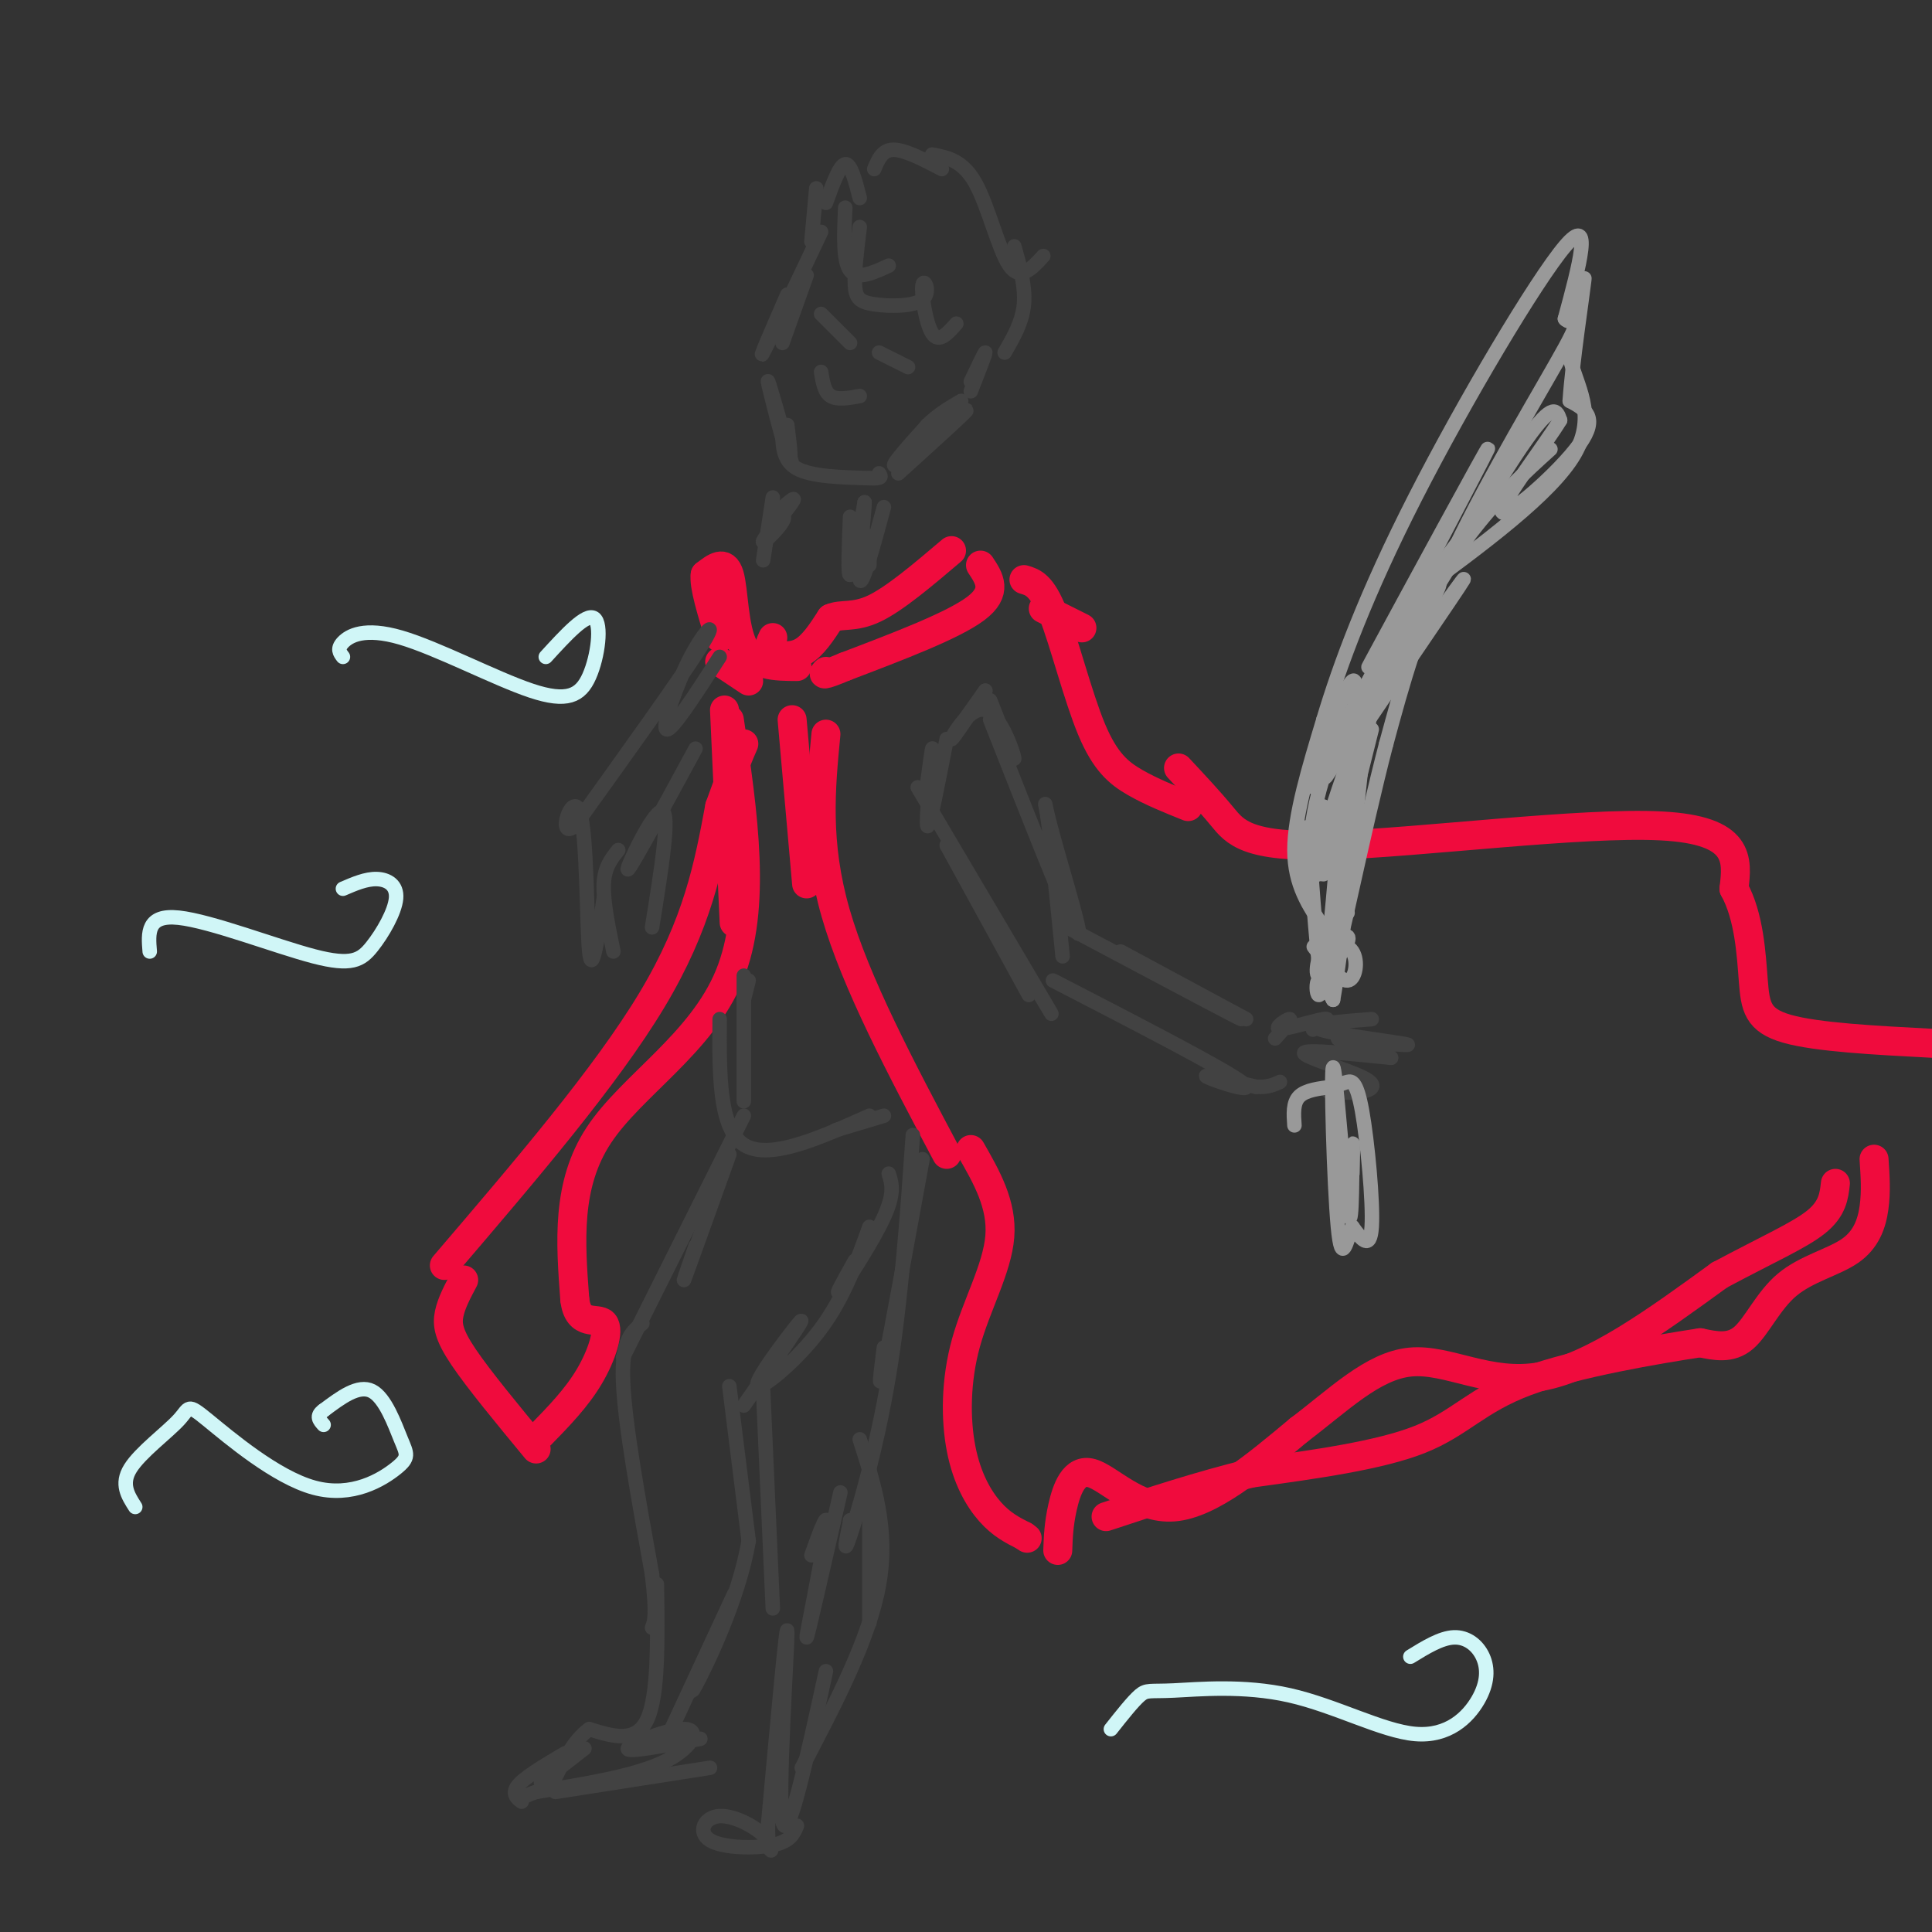 <svg viewBox='0 0 400 400' version='1.1' xmlns='http://www.w3.org/2000/svg' xmlns:xlink='http://www.w3.org/1999/xlink'><rect x="0" y="0" width="400" height="400" fill="#333333" stroke="none"/><g fill='none' stroke='#F00B3D' stroke-width='6' stroke-linecap='round' stroke-linejoin='round'><path d='M160,132c-0.533,1.111 -1.067,2.222 0,3c1.067,0.778 3.733,1.222 6,0c2.267,-1.222 4.133,-4.111 6,-7'/><path d='M172,128c2.222,-1.000 4.778,0.000 9,-2c4.222,-2.000 10.111,-7.000 16,-12'/><path d='M203,117c1.833,2.750 3.667,5.500 -1,9c-4.667,3.500 -15.833,7.750 -27,12'/><path d='M175,138c-5.167,2.167 -4.583,1.583 -4,1'/><path d='M165,138c-4.422,-0.022 -8.844,-0.044 -11,-4c-2.156,-3.956 -2.044,-11.844 -3,-15c-0.956,-3.156 -2.978,-1.578 -5,0'/><path d='M146,119c-0.333,2.167 1.333,7.583 3,13'/><path d='M149,137c0.000,0.000 6.000,4.000 6,4'/><path d='M216,126c0.000,0.000 8.000,4.000 8,4'/><path d='M212,120c1.833,0.542 3.667,1.083 6,7c2.333,5.917 5.167,17.208 8,24c2.833,6.792 5.667,9.083 9,11c3.333,1.917 7.167,3.458 11,5'/><path d='M244,159c3.137,3.351 6.274,6.702 9,10c2.726,3.298 5.042,6.542 23,6c17.958,-0.542 51.560,-4.869 68,-4c16.440,0.869 15.720,6.935 15,13'/><path d='M359,184c3.167,5.750 3.583,13.625 4,19c0.417,5.375 0.833,8.250 7,10c6.167,1.750 18.083,2.375 30,3'/><path d='M164,149c0.000,0.000 3.000,34.000 3,34'/><path d='M171,152c-1.083,11.250 -2.167,22.500 2,37c4.167,14.500 13.583,32.250 23,50'/><path d='M201,238c3.262,5.687 6.523,11.375 6,18c-0.523,6.625 -4.831,14.188 -7,22c-2.169,7.812 -2.199,15.872 -1,22c1.199,6.128 3.628,10.322 6,13c2.372,2.678 4.686,3.839 7,5'/><path d='M212,318c1.167,0.833 0.583,0.417 0,0'/><path d='M219,321c0.095,-2.708 0.190,-5.417 1,-9c0.810,-3.583 2.333,-8.042 6,-7c3.667,1.042 9.476,7.583 17,7c7.524,-0.583 16.762,-8.292 26,-16'/><path d='M269,296c8.060,-6.071 15.208,-13.250 23,-14c7.792,-0.750 16.226,4.929 27,3c10.774,-1.929 23.887,-11.464 37,-21'/><path d='M356,264c10.022,-5.356 16.578,-8.244 20,-11c3.422,-2.756 3.711,-5.378 4,-8'/><path d='M388,240c0.230,3.333 0.459,6.667 0,10c-0.459,3.333 -1.608,6.667 -5,9c-3.392,2.333 -9.029,3.667 -13,7c-3.971,3.333 -6.278,8.667 -9,11c-2.722,2.333 -5.861,1.667 -9,1'/><path d='M352,278c-8.643,1.333 -25.750,4.167 -36,8c-10.250,3.833 -13.643,8.667 -22,12c-8.357,3.333 -21.679,5.167 -35,7'/><path d='M259,305c-10.833,2.667 -20.417,5.833 -30,9'/><path d='M150,147c0.000,0.000 2.000,44.000 2,44'/><path d='M151,149c2.889,19.467 5.778,38.933 0,53c-5.778,14.067 -20.222,22.733 -27,33c-6.778,10.267 -5.889,22.133 -5,34'/><path d='M119,269c0.643,5.881 4.750,3.583 6,5c1.250,1.417 -0.357,6.548 -3,11c-2.643,4.452 -6.321,8.226 -10,12'/><path d='M111,300c-5.933,-7.178 -11.867,-14.356 -15,-19c-3.133,-4.644 -3.467,-6.756 -3,-9c0.467,-2.244 1.733,-4.622 3,-7'/><path d='M92,262c16.750,-19.583 33.500,-39.167 43,-55c9.500,-15.833 11.750,-27.917 14,-40'/><path d='M149,167c3.167,-8.833 4.083,-10.917 5,-13'/></g>
<g fill='none' stroke='#424242' stroke-width='3' stroke-linecap='round' stroke-linejoin='round'><path d='M160,103c0.000,0.000 -2.000,13.000 -2,13'/><path d='M176,107c-0.250,6.250 -0.500,12.500 0,12c0.500,-0.500 1.750,-7.750 3,-15'/><path d='M179,104c0.022,1.889 -1.422,14.111 -1,16c0.422,1.889 2.711,-6.556 5,-15'/><path d='M160,106c1.494,0.143 2.988,0.286 2,2c-0.988,1.714 -4.458,5.000 -4,4c0.458,-1.000 4.845,-6.286 6,-8c1.155,-1.714 -0.923,0.143 -3,2'/><path d='M163,88c0.556,4.578 1.111,9.156 0,6c-1.111,-3.156 -3.889,-14.044 -4,-15c-0.111,-0.956 2.444,8.022 5,17'/><path d='M162,89c0.000,3.167 0.000,6.333 3,8c3.000,1.667 9.000,1.833 15,2'/><path d='M180,99c2.833,0.167 2.417,-0.417 2,-1'/><path d='M186,98c7.600,-6.889 15.200,-13.778 14,-13c-1.200,0.778 -11.200,9.222 -14,11c-2.800,1.778 1.600,-3.111 6,-8'/><path d='M192,88c2.167,-2.167 4.583,-3.583 7,-5'/><path d='M201,81c1.500,-3.833 3.000,-7.667 3,-8c0.000,-0.333 -1.500,2.833 -3,6'/><path d='M162,71c0.000,0.000 5.000,-14.000 5,-14'/><path d='M163,61c-3.083,7.083 -6.167,14.167 -5,12c1.167,-2.167 6.583,-13.583 12,-25'/><path d='M175,43c-0.250,5.500 -0.500,11.000 1,13c1.500,2.000 4.750,0.500 8,-1'/><path d='M178,47c-0.570,4.635 -1.140,9.270 -1,12c0.140,2.730 0.991,3.555 4,4c3.009,0.445 8.178,0.511 10,-1c1.822,-1.511 0.298,-4.599 0,-3c-0.298,1.599 0.629,7.885 2,10c1.371,2.115 3.185,0.057 5,-2'/><path d='M181,35c0.833,-2.000 1.667,-4.000 4,-4c2.333,0.000 6.167,2.000 10,4'/><path d='M193,32c3.178,0.600 6.356,1.200 9,6c2.644,4.800 4.756,13.800 7,17c2.244,3.200 4.622,0.600 7,-2'/><path d='M210,51c1.167,4.167 2.333,8.333 2,12c-0.333,3.667 -2.167,6.833 -4,10'/><path d='M178,41c-0.917,-3.583 -1.833,-7.167 -3,-7c-1.167,0.167 -2.583,4.083 -4,8'/><path d='M169,39c0.000,0.000 -1.000,11.000 -1,11'/><path d='M170,65c0.000,0.000 6.000,6.000 6,6'/><path d='M182,73c0.000,0.000 6.000,3.000 6,3'/><path d='M170,77c0.333,2.083 0.667,4.167 2,5c1.333,0.833 3.667,0.417 6,0'/><path d='M180,111c0.000,0.000 0.000,6.000 0,6'/><path d='M155,203c0.000,0.000 -1.000,4.000 -1,4'/><path d='M154,202c0.000,0.000 0.000,26.000 0,26'/><path d='M149,211c-0.083,11.333 -0.167,22.667 5,26c5.167,3.333 15.583,-1.333 26,-6'/><path d='M173,234c0.000,0.000 10.000,-3.000 10,-3'/><path d='M151,239c-3.917,10.917 -7.833,21.833 -9,25c-1.167,3.167 0.417,-1.417 2,-6'/><path d='M154,231c0.000,0.000 -25.000,50.000 -25,50'/><path d='M133,274c-2.167,1.667 -4.333,3.333 -4,12c0.333,8.667 3.167,24.333 6,40'/><path d='M135,326c1.000,8.500 0.500,9.750 0,11'/><path d='M180,254c-2.606,7.255 -5.212,14.510 -10,21c-4.788,6.490 -11.758,12.214 -13,12c-1.242,-0.214 3.242,-6.365 6,-10c2.758,-3.635 3.788,-4.753 2,-2c-1.788,2.753 -6.394,9.376 -11,16'/><path d='M151,287c0.000,0.000 4.000,32.000 4,32'/><path d='M155,319c-2.000,12.089 -9.000,26.311 -11,30c-2.000,3.689 1.000,-3.156 4,-10'/><path d='M152,330c0.000,0.000 -13.000,28.000 -13,28'/><path d='M136,328c0.167,11.500 0.333,23.000 -2,28c-2.333,5.000 -7.167,3.500 -12,2'/><path d='M122,358c-3.333,2.333 -5.667,7.167 -8,12'/><path d='M115,371c0.000,0.000 32.000,-5.000 32,-5'/><path d='M145,360c-7.690,1.470 -15.381,2.940 -15,2c0.381,-0.940 8.833,-4.292 12,-4c3.167,0.292 1.048,4.226 -5,7c-6.048,2.774 -16.024,4.387 -26,6'/><path d='M111,371c-4.524,1.476 -2.833,2.167 -3,2c-0.167,-0.167 -2.190,-1.190 -1,-3c1.190,-1.810 5.595,-4.405 10,-7'/><path d='M121,362c0.000,0.000 -9.000,7.000 -9,7'/><path d='M191,240c-3.333,18.250 -6.667,36.500 -8,43c-1.333,6.500 -0.667,1.250 0,-4'/><path d='M189,235c-1.222,17.378 -2.444,34.756 -5,50c-2.556,15.244 -6.444,28.356 -8,33c-1.556,4.644 -0.778,0.822 0,-3'/><path d='M176,315c0.000,-0.500 0.000,-0.250 0,0'/><path d='M184,243c0.644,2.000 1.289,4.000 -1,9c-2.289,5.000 -7.511,13.000 -9,15c-1.489,2.000 0.756,-2.000 3,-6'/><path d='M158,288c0.000,0.000 2.000,45.000 2,45'/><path d='M174,309c-3.467,15.222 -6.933,30.444 -7,30c-0.067,-0.444 3.267,-16.556 4,-22c0.733,-5.444 -1.133,-0.222 -3,5'/><path d='M180,303c0.000,0.000 0.000,33.000 0,33'/><path d='M178,298c3.000,9.333 6.000,18.667 4,30c-2.000,11.333 -9.000,24.667 -16,38'/><path d='M171,346c-4.000,18.311 -8.000,36.622 -9,31c-1.000,-5.622 1.000,-35.178 1,-39c0.000,-3.822 -2.000,18.089 -4,40'/><path d='M159,378c-0.096,7.244 1.665,5.356 0,3c-1.665,-2.356 -6.756,-5.178 -10,-5c-3.244,0.178 -4.643,3.356 -2,5c2.643,1.644 9.326,1.756 13,1c3.674,-0.756 4.337,-2.378 5,-4'/><path d='M149,136c-5.000,7.756 -10.000,15.512 -11,15c-1.000,-0.512 2.000,-9.292 5,-15c3.000,-5.708 6.000,-8.345 2,-2c-4.000,6.345 -15.000,21.673 -26,37'/><path d='M119,171c-3.881,3.190 -0.583,-7.333 1,-3c1.583,4.333 1.452,23.524 2,29c0.548,5.476 1.774,-2.762 3,-11'/><path d='M128,176c-1.417,1.750 -2.833,3.500 -3,7c-0.167,3.500 0.917,8.750 2,14'/><path d='M144,155c-6.733,12.422 -13.467,24.844 -14,25c-0.533,0.156 5.133,-11.956 7,-12c1.867,-0.044 -0.067,11.978 -2,24'/><path d='M205,145c2.542,6.440 5.083,12.881 5,12c-0.083,-0.881 -2.792,-9.083 -6,-10c-3.208,-0.917 -6.917,5.452 -7,6c-0.083,0.548 3.458,-4.726 7,-10'/><path d='M204,143c0.333,-0.500 -2.333,3.250 -5,7'/><path d='M205,149c8.125,20.601 16.250,41.202 18,44c1.750,2.798 -2.875,-12.208 -5,-20c-2.125,-7.792 -1.750,-8.369 -1,-3c0.750,5.369 1.875,16.685 3,28'/><path d='M196,153c-1.822,9.400 -3.644,18.800 -4,18c-0.356,-0.800 0.756,-11.800 1,-15c0.244,-3.200 -0.378,1.400 -1,6'/><path d='M190,163c11.083,18.750 22.167,37.500 26,44c3.833,6.500 0.417,0.750 -3,-5'/><path d='M196,175c0.000,0.000 17.000,31.000 17,31'/><path d='M221,192c14.583,7.750 29.167,15.500 34,18c4.833,2.500 -0.083,-0.250 -5,-3'/><path d='M232,197c0.000,0.000 26.000,14.000 26,14'/><path d='M218,203c17.467,9.022 34.933,18.044 39,21c4.067,2.956 -5.267,-0.156 -7,-1c-1.733,-0.844 4.133,0.578 10,2'/><path d='M260,225c2.500,0.167 3.750,-0.417 5,-1'/><path d='M264,215c1.774,-1.988 3.548,-3.976 3,-4c-0.548,-0.024 -3.417,1.917 -2,2c1.417,0.083 7.119,-1.690 9,-2c1.881,-0.310 -0.060,0.845 -2,2'/><path d='M272,213c-0.333,0.333 -0.167,0.167 0,0'/><path d='M284,211c-6.622,0.511 -13.244,1.022 -11,2c2.244,0.978 13.356,2.422 17,3c3.644,0.578 -0.178,0.289 -4,0'/><path d='M286,216c-3.111,-0.400 -8.889,-1.400 -9,-1c-0.111,0.400 5.444,2.200 11,4'/><path d='M288,219c-8.923,-0.899 -17.845,-1.798 -18,-1c-0.155,0.798 8.458,3.292 12,5c3.542,1.708 2.012,2.631 0,3c-2.012,0.369 -4.506,0.185 -7,0'/></g>
<g fill='none' stroke='#999999' stroke-width='3' stroke-linecap='round' stroke-linejoin='round'><path d='M276,194c-1.466,5.906 -2.931,11.812 -3,11c-0.069,-0.812 1.260,-8.341 1,-9c-0.260,-0.659 -2.108,5.553 -1,6c1.108,0.447 5.174,-4.872 6,-7c0.826,-2.128 -1.587,-1.064 -4,0'/><path d='M275,195c0.488,0.012 3.708,0.042 5,2c1.292,1.958 0.655,5.845 -1,6c-1.655,0.155 -4.327,-3.423 -7,-7'/><path d='M274,192c-3.000,-4.417 -6.000,-8.833 -6,-16c0.000,-7.167 3.000,-17.083 6,-27'/><path d='M274,149c3.381,-11.310 8.833,-26.083 19,-46c10.167,-19.917 25.048,-44.976 31,-52c5.952,-7.024 2.976,3.988 0,15'/><path d='M324,66c1.202,1.655 4.208,-1.708 0,6c-4.208,7.708 -15.631,26.488 -23,42c-7.369,15.512 -10.685,27.756 -14,40'/><path d='M287,154c-4.844,18.489 -9.956,44.711 -11,46c-1.044,1.289 1.978,-22.356 5,-46'/><path d='M281,154c1.485,-10.172 2.699,-12.601 1,-3c-1.699,9.601 -6.311,31.233 -6,30c0.311,-1.233 5.545,-25.332 5,-27c-0.545,-1.668 -6.870,19.095 -9,25c-2.130,5.905 -0.065,-3.047 2,-12'/><path d='M274,167c-0.014,1.761 -1.048,12.162 -2,12c-0.952,-0.162 -1.822,-10.889 5,-26c6.822,-15.111 21.337,-34.607 21,-32c-0.337,2.607 -15.525,27.316 -21,36c-5.475,8.684 -1.238,1.342 3,-6'/><path d='M280,151c2.333,-6.267 6.667,-18.933 7,-18c0.333,0.933 -3.333,15.467 -7,30'/><path d='M268,233c-0.167,-2.333 -0.333,-4.667 1,-6c1.333,-1.333 4.167,-1.667 7,-2'/><path d='M276,225c1.625,-0.517 2.188,-0.809 3,-1c0.812,-0.191 1.872,-0.282 3,6c1.128,6.282 2.322,18.938 2,24c-0.322,5.062 -2.161,2.531 -4,0'/><path d='M280,254c-1.193,2.504 -2.175,8.764 -3,0c-0.825,-8.764 -1.491,-32.552 -1,-33c0.491,-0.448 2.140,22.443 3,29c0.860,6.557 0.930,-3.222 1,-13'/><path d='M280,237c0.167,-1.167 0.083,2.417 0,6'/><path d='M279,189c-0.589,-3.792 -1.179,-7.583 -2,-2c-0.821,5.583 -1.875,20.542 -3,18c-1.125,-2.542 -2.321,-22.583 -3,-30c-0.679,-7.417 -0.839,-2.208 -1,3'/><path d='M270,178c0.014,3.118 0.550,9.413 1,9c0.450,-0.413 0.813,-7.534 1,-9c0.187,-1.466 0.196,2.724 1,3c0.804,0.276 2.402,-3.362 4,-7'/><path d='M282,152c-4.012,5.482 -8.024,10.964 -2,2c6.024,-8.964 22.083,-32.375 23,-34c0.917,-1.625 -13.310,18.536 -19,26c-5.690,7.464 -2.845,2.232 0,-3'/><path d='M296,115c-8.155,14.917 -16.310,29.833 -11,20c5.310,-9.833 24.083,-44.417 23,-42c-1.083,2.417 -22.024,41.833 -26,51c-3.976,9.167 9.012,-11.917 22,-33'/><path d='M304,111c6.500,-8.500 11.750,-13.250 17,-18'/><path d='M289,135c10.667,-18.000 21.333,-36.000 27,-44c5.667,-8.000 6.333,-6.000 7,-4'/><path d='M323,87c-2.607,4.405 -12.625,17.417 -12,19c0.625,1.583 11.893,-8.262 16,-14c4.107,-5.738 1.054,-7.369 -2,-9'/><path d='M325,83c0.489,-7.667 2.711,-22.333 3,-25c0.289,-2.667 -1.356,6.667 -3,16'/><path d='M325,74c1.222,5.644 5.778,11.756 1,20c-4.778,8.244 -18.889,18.622 -33,29'/><path d='M312,101c-5.927,6.057 -11.853,12.115 -20,26c-8.147,13.885 -18.514,35.598 -20,36c-1.486,0.402 5.907,-20.507 8,-22c2.093,-1.493 -1.116,16.431 -2,22c-0.884,5.569 0.558,-1.215 2,-8'/><path d='M280,155c-1.250,5.762 -5.375,24.167 -6,26c-0.625,1.833 2.250,-12.905 3,-13c0.750,-0.095 -0.625,14.452 -2,29'/><path d='M275,197c-0.726,6.750 -1.542,9.125 -2,9c-0.458,-0.125 -0.560,-2.750 0,-3c0.560,-0.250 1.780,1.875 3,4'/><path d='M276,207c1.667,-9.167 4.333,-34.083 7,-59'/><path d='M284,151c0.000,0.000 -3.000,12.000 -3,12'/><path d='M280,162c0.000,0.000 -1.000,9.000 -1,9'/></g>
<g fill='none' stroke='#D0F6F7' stroke-width='3' stroke-linecap='round' stroke-linejoin='round'><path d='M31,197c-0.317,-3.853 -0.634,-7.707 6,-7c6.634,0.707 20.220,5.974 28,8c7.780,2.026 9.756,0.811 12,-2c2.244,-2.811 4.758,-7.218 5,-10c0.242,-2.782 -1.788,-3.938 -4,-4c-2.212,-0.062 -4.606,0.969 -7,2'/><path d='M71,136c-0.631,-0.826 -1.262,-1.651 0,-3c1.262,-1.349 4.415,-3.221 12,-1c7.585,2.221 19.600,8.533 27,11c7.400,2.467 10.185,1.087 12,-3c1.815,-4.087 2.662,-10.882 1,-12c-1.662,-1.118 -5.831,3.441 -10,8'/><path d='M28,312c-1.516,-2.369 -3.032,-4.739 -1,-8c2.032,-3.261 7.613,-7.414 10,-10c2.387,-2.586 1.581,-3.605 6,0c4.419,3.605 14.063,11.833 22,14c7.938,2.167 14.169,-1.729 17,-4c2.831,-2.271 2.262,-2.919 1,-6c-1.262,-3.081 -3.218,-8.595 -6,-10c-2.782,-1.405 -6.391,1.297 -10,4'/><path d='M67,292c-1.667,1.167 -0.833,2.083 0,3'/><path d='M230,358c2.287,-2.891 4.574,-5.781 6,-7c1.426,-1.219 1.990,-0.765 7,-1c5.010,-0.235 14.465,-1.159 24,1c9.535,2.159 19.149,7.402 26,8c6.851,0.598 10.939,-3.448 13,-7c2.061,-3.552 2.093,-6.610 1,-9c-1.093,-2.390 -3.312,-4.111 -6,-4c-2.688,0.111 -5.844,2.056 -9,4'/></g>
</svg>